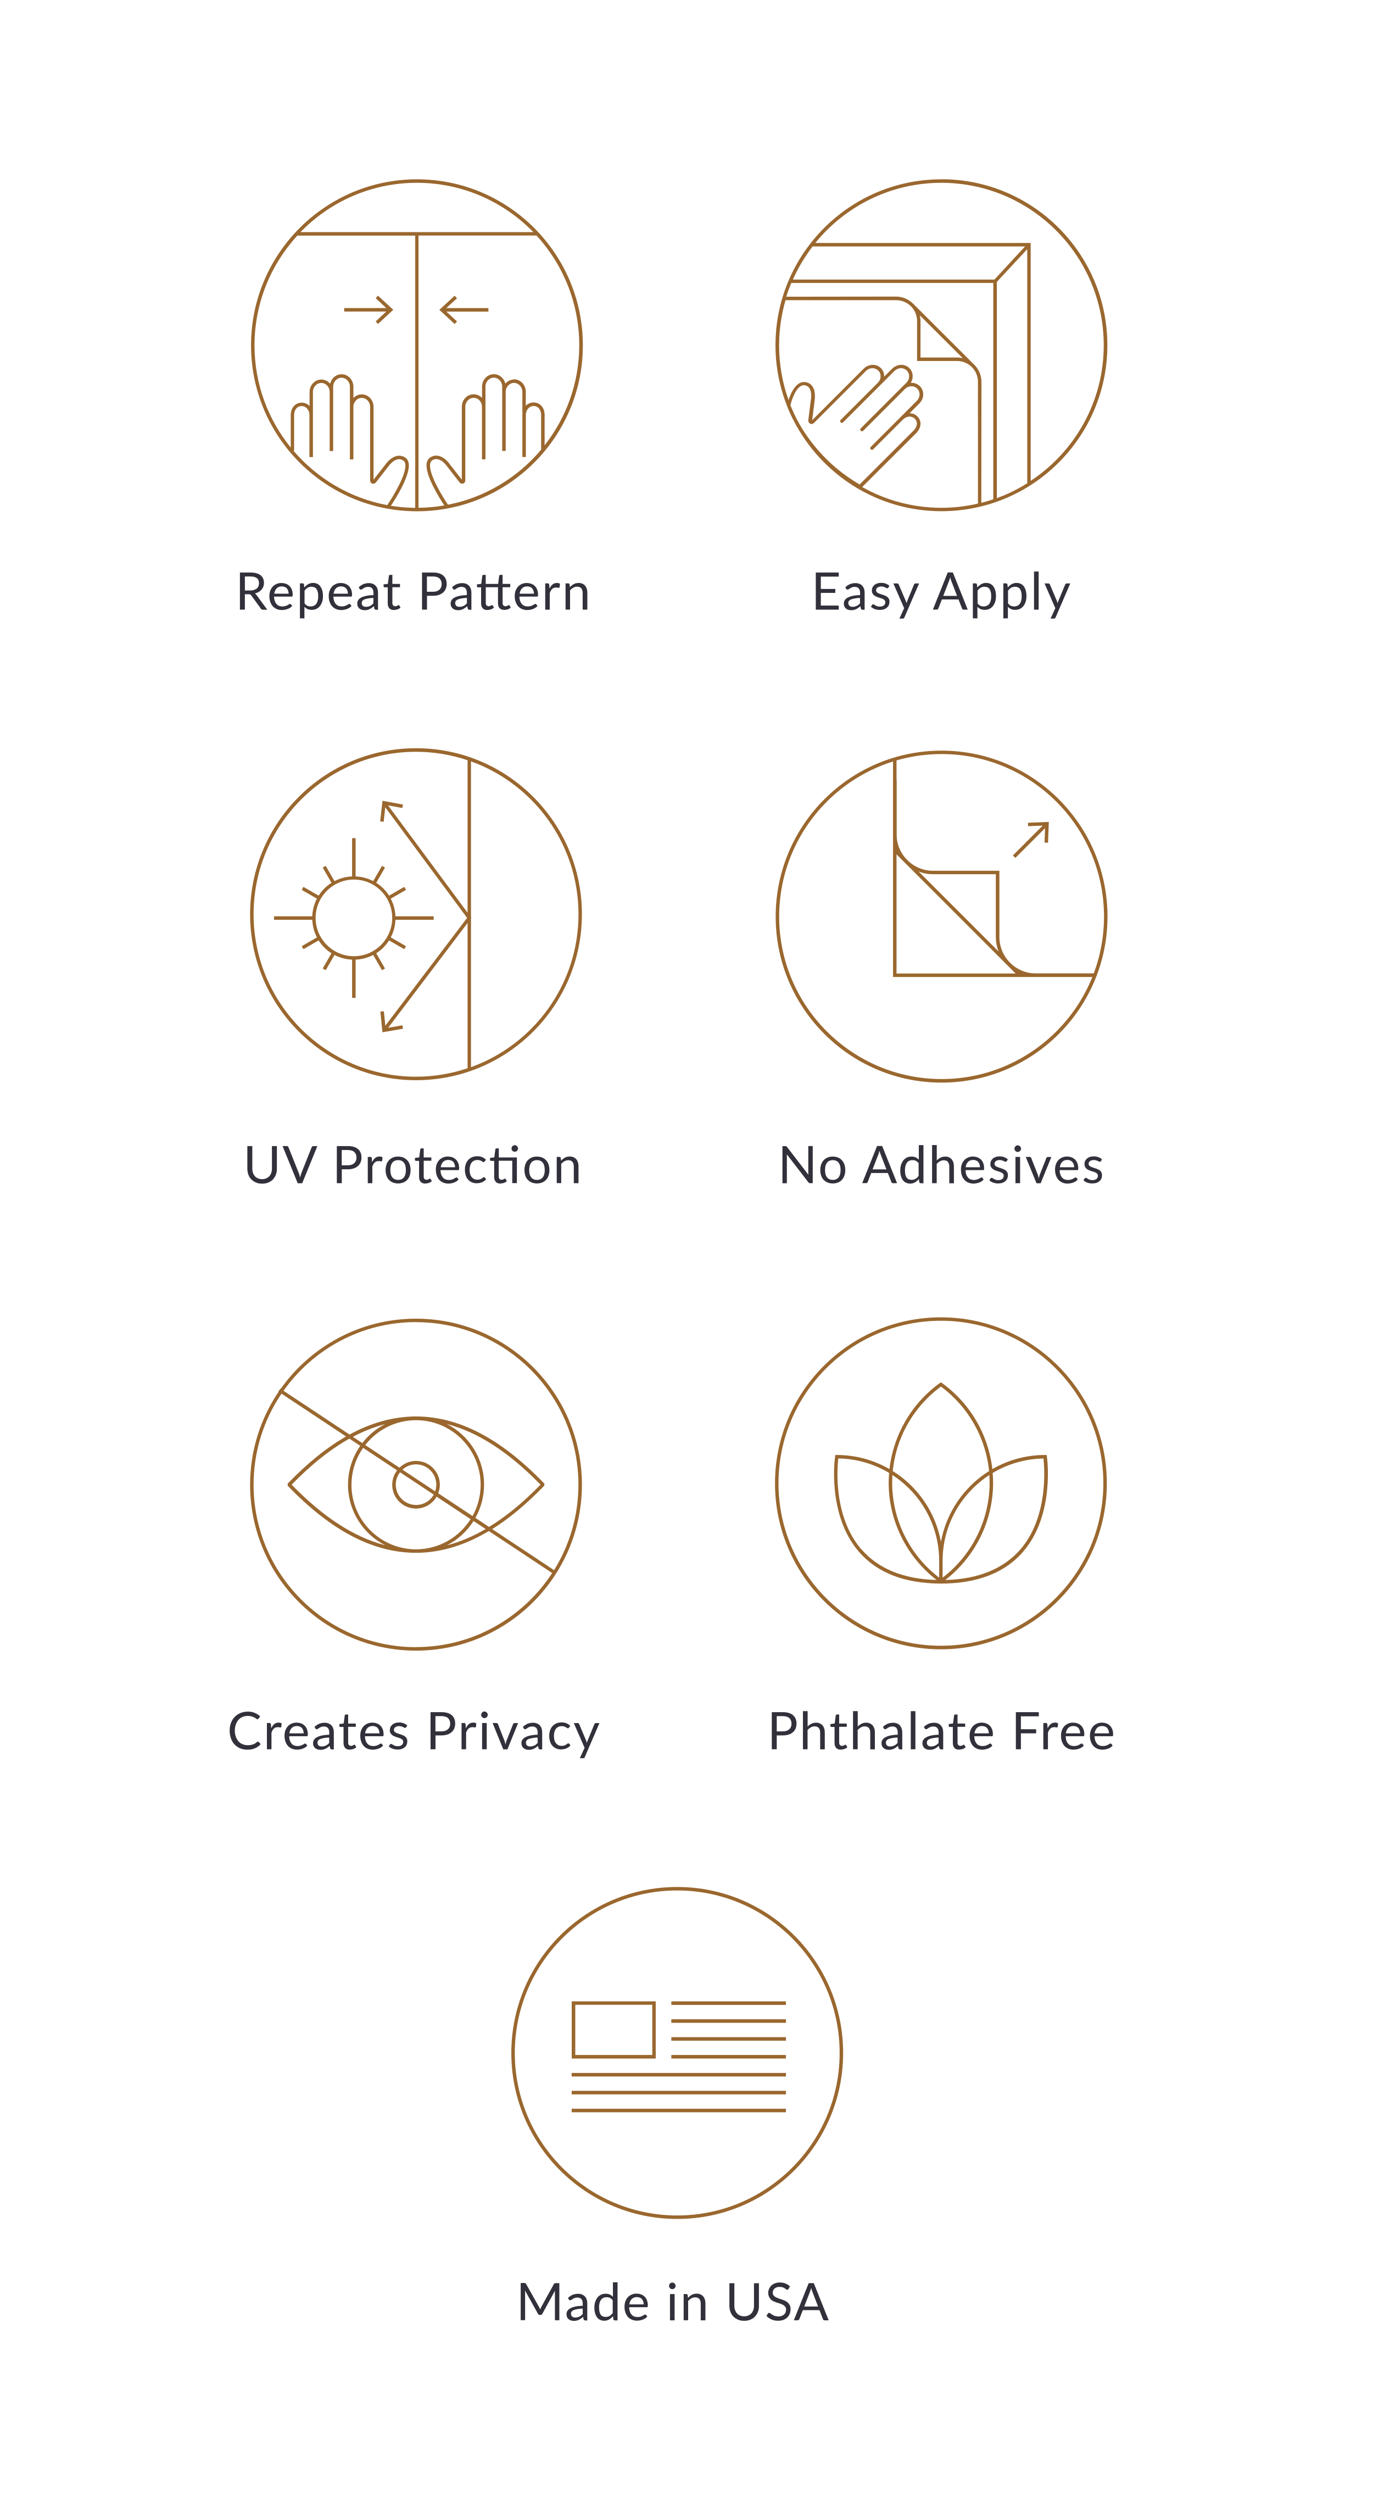 <?xml version="1.0" encoding="UTF-8"?>
<svg id="Layer_1" xmlns="http://www.w3.org/2000/svg" version="1.1" viewBox="0 0 204.99 373.09">
  <!-- Generator: Adobe Illustrator 29.3.1, SVG Export Plug-In . SVG Version: 2.1.0 Build 151)  -->
  <defs>
    <style>
      .st0 {
        fill: #32303a;
      }

      .st1 {
        fill: #9a672e;
      }

      .st2 {
        isolation: isolate;
      }
    </style>
  </defs>
  <path class="st1" d="M62.11,245.81c-13.37,0-24.25-10.88-24.25-24.25,0-5.03,1.54-9.7,4.17-13.58l9.64,6.39c-2.87,1.64-5.73,3.95-8.65,6.96l-.07.08v.3l.07.08c6.41,6.63,12.63,9.89,18.99,9.94h.18c3.62-.03,7.2-1.1,10.79-3.25l9.46,6.27c-4.33,6.64-11.82,11.05-20.33,11.05M70.97,226.53c.83-1.47,1.3-3.16,1.3-4.97,0-3.95-2.26-7.37-5.56-9.05,4.64,1.2,9.25,4.19,13.99,9.05-2.59,2.67-5.15,4.76-7.69,6.31l-2.03-1.35h0ZM70.7,226.98l1.81,1.2c-1.93,1.13-3.86,1.94-5.79,2.43,1.63-.83,3.01-2.09,3.99-3.64M53.78,215.77c-1.14,1.65-1.82,3.64-1.82,5.79,0,3.95,2.26,7.37,5.56,9.05-4.64-1.2-9.25-4.19-13.98-9.05,2.91-2.99,5.77-5.27,8.63-6.87l1.61,1.07ZM54.09,215.35l-1.41-.93c1.61-.85,3.22-1.48,4.83-1.9-1.34.68-2.51,1.65-3.42,2.84M65.42,222.86c.15-.4.25-.83.25-1.29,0-1.96-1.59-3.55-3.55-3.55-.97,0-1.84.39-2.48,1.01l-5.11-3.38c1.76-2.26,4.5-3.71,7.59-3.71,5.31,0,9.64,4.32,9.64,9.63,0,1.7-.44,3.29-1.21,4.67l-5.11-3.38h0ZM64.76,223.04c-.52.93-1.51,1.55-2.64,1.55-1.67,0-3.03-1.36-3.03-3.03,0-.7.24-1.34.64-1.85l5.04,3.34h0ZM64.97,222.56l-4.89-3.24c.54-.49,1.25-.79,2.03-.79,1.67,0,3.03,1.36,3.03,3.03,0,.35-.06.69-.17,1M52.48,221.57c0-2.05.64-3.94,1.74-5.5l5.07,3.36c-.46.59-.73,1.34-.73,2.15,0,1.96,1.59,3.55,3.55,3.55,1.31,0,2.46-.72,3.08-1.78l5.07,3.36c-1.71,2.7-4.72,4.5-8.15,4.5-5.31,0-9.64-4.32-9.64-9.64M62.11,197.31c13.37,0,24.25,10.88,24.25,24.25,0,4.67-1.34,9.05-3.64,12.76l-9.24-6.13c2.56-1.59,5.11-3.72,7.71-6.41l.08-.08v-.3l-.08-.08c-6.41-6.63-12.63-9.89-18.99-9.94h-.18c-3.3.03-6.57.93-9.84,2.7l-9.85-6.53c4.4-6.2,11.62-10.25,19.78-10.25M62.11,196.79c-8.34,0-15.72,4.15-20.21,10.48l-.05-.03-.29.43.04.02c-2.68,3.96-4.26,8.73-4.26,13.87,0,13.66,11.11,24.77,24.77,24.77s24.77-11.11,24.77-24.77-11.11-24.77-24.77-24.77"/>
  <g>
    <path class="st1" d="M70.32,159.26v-22.19l.06-.08-.06-.08v-23.29c9.35,3.37,16.05,12.33,16.05,22.82s-6.7,19.45-16.05,22.82M37.86,136.44c0-13.37,10.88-24.25,24.25-24.25,2.69,0,5.28.45,7.7,1.26v22.76l-11.87-16.02,2.13.39.09-.51-3.05-.57-.35,3.08.52.06.24-2.16,12.22,16.5-12.21,16.09-.22-2.16-.52.05.31,3.09,3.06-.53-.08-.51-2.13.37,11.86-15.64v21.68c-2.42.81-5.01,1.26-7.7,1.26-13.37,0-24.25-10.88-24.25-24.25M62.11,111.66c-13.66,0-24.77,11.11-24.77,24.77s11.11,24.77,24.77,24.77,24.77-11.11,24.77-24.77-11.11-24.77-24.77-24.77"/>
    <path class="st1" d="M47.12,136.98c0-3.15,2.57-5.72,5.72-5.72s5.72,2.57,5.72,5.72-2.57,5.72-5.72,5.72-5.72-2.57-5.72-5.72M55.72,142.51l1.31,2.27.45-.25-1.31-2.27c.77-.49,1.43-1.15,1.92-1.92l2.27,1.31.25-.45-2.27-1.31c.42-.8.66-1.68.7-2.63h5.71v-.52h-5.71c-.04-.94-.29-1.84-.7-2.63l2.27-1.31-.25-.45-2.27,1.31c-.49-.77-1.15-1.43-1.92-1.92l1.31-2.27-.45-.25-1.31,2.27c-.8-.42-1.68-.66-2.63-.7v-5.71h-.52v5.71c-.94.04-1.84.29-2.63.7l-1.31-2.27-.45.25,1.31,2.27c-.77.49-1.43,1.15-1.92,1.92l-2.27-1.31-.25.45,2.27,1.31c-.42.8-.66,1.68-.7,2.63h-5.71v.52h5.71c.04.94.29,1.84.7,2.63l-2.27,1.31.25.45,2.27-1.31c.49.77,1.15,1.43,1.92,1.92l-1.31,2.27.45.25,1.31-2.27c.8.42,1.68.66,2.63.7v5.71h.52v-5.71c.94-.04,1.84-.29,2.63-.7"/>
  </g>
  <g>
    <polygon class="st1" points="68.23 44.51 67.88 44.13 65.6 46.24 67.88 48.35 68.23 47.97 66.64 46.5 72.92 46.5 72.92 45.98 66.63 45.98 68.23 44.51"/>
    <polygon class="st1" points="56.09 47.97 56.43 48.35 58.71 46.23 56.43 44.12 56.09 44.5 57.67 45.97 51.39 45.97 51.39 46.49 57.67 46.49 56.09 47.97"/>
    <path class="st1" d="M66.9,75.34c-.93-1.36-2.97-4.73-2.67-6.17.05-.22.15-.39.32-.49,1.1-.66,2.12.81,2.18.89l1.89,2.43c.12.16.33.22.53.16.2-.07.32-.25.32-.47v-10.98c0-.74.56-1.34,1.25-1.34s1.24.6,1.24,1.34v7.84h.52v-10.85c0-.74.56-1.34,1.25-1.34s1.25.6,1.25,1.34v8.08h0v1.51h.52v-8.81c0-.74.56-1.34,1.24-1.34s1.25.6,1.25,1.34v8.08h0v1.64h.52v-6.27c0-.76.5-1.34,1.18-1.34.76,0,1.1.7,1.1,1.34v5.18c-3.5,4.16-8.37,7.13-13.91,8.21M43.78,67.24h.13v-5.3c0-.65.35-1.34,1.13-1.34.66,0,1.16.58,1.16,1.34v6.27h.52v-1.64h0v-8.08c0-.74.56-1.34,1.25-1.34s1.25.6,1.25,1.34v8.81h.52v-1.51h0v-8.08c0-.74.56-1.34,1.25-1.34s1.25.6,1.25,1.34v10.85h.52v-7.84c0-.74.56-1.34,1.25-1.34s1.25.6,1.25,1.34v10.98c0,.22.13.4.32.47.19.06.39,0,.53-.16l1.9-2.44c.05-.06,1.08-1.54,2.17-.87.16.1.27.25.32.48.3,1.44-1.78,4.88-2.69,6.2-5.57-1.04-10.48-3.99-14.02-8.14M44.37,35.16h17.62v40.63c-1.24-.02-2.45-.12-3.63-.31.71-1.07,3.01-4.67,2.64-6.41-.08-.37-.26-.64-.55-.82-1.21-.73-2.4.35-2.86,1.01l-1.82,2.33v-10.88c0-1.03-.8-1.86-1.76-1.86-.49,0-.93.21-1.25.55v-1.69c0-1.03-.8-1.86-1.76-1.86-.83,0-1.51.59-1.71,1.41-.32-.38-.79-.62-1.31-.62-.97,0-1.76.83-1.76,1.86v2.09c-.3-.31-.71-.5-1.19-.5-.93,0-1.62.78-1.62,1.86v4.84c-3.38-4.17-5.41-9.47-5.41-15.24,0-6.3,2.42-12.05,6.38-16.37M62.25,27.28c6.81,0,12.97,2.83,17.38,7.36h-34.77c4.41-4.54,10.57-7.36,17.38-7.36M76.76,56.63c-.52,0-.98.24-1.31.62-.19-.8-.89-1.41-1.71-1.41-.97,0-1.77.83-1.77,1.86v1.69c-.32-.34-.76-.55-1.25-.55-.97,0-1.77.83-1.77,1.86v10.88l-1.81-2.32c-.46-.67-1.65-1.76-2.87-1.02-.29.18-.47.45-.55.82-.36,1.72,1.88,5.25,2.61,6.37-1.25.22-2.53.33-3.85.35v-40.63h17.62c3.96,4.32,6.38,10.07,6.38,16.37,0,5.63-1.94,10.82-5.17,14.94v-4.54c0-1.08-.68-1.86-1.65-1.86-.46,0-.87.19-1.16.49v-2.09c0-1.03-.8-1.86-1.77-1.86M62.25,26.76c-13.66,0-24.77,11.11-24.77,24.77s11.11,24.77,24.77,24.77,24.77-11.11,24.77-24.77-11.11-24.77-24.77-24.77"/>
  </g>
  <g>
    <polygon class="st1" points="163.49 145.8 133.33 145.8 133.33 113.33 133.85 113.33 133.85 145.28 163.49 145.28 163.49 145.8"/>
    <rect class="st1" x="150.42" y="125.19" width="6.76" height=".52" transform="translate(-43.66 145.5) rotate(-45)"/>
    <polygon class="st1" points="156.47 125.77 155.95 125.74 156.04 123.2 153.5 123.29 153.48 122.78 156.59 122.66 156.47 125.77"/>
    <rect class="st1" x="142.67" y="123" width=".52" height="26.42" transform="translate(-54.45 140.96) rotate(-45)"/>
    <g>
      <path class="st1" d="M163.49,145.78h-8.85c-3.29,0-5.96-2.67-5.96-5.96v-9.36h-9.38c-3.29,0-5.96-2.67-5.96-5.96v-8.18h.52v8.18c0,3.01,2.44,5.45,5.45,5.45h9.9v9.87c0,3.01,2.44,5.45,5.45,5.45h8.85v.52Z"/>
      <path class="st1" d="M140.58,112.53c-13.37,0-24.25,10.88-24.25,24.25s10.88,24.25,24.25,24.25,24.25-10.88,24.25-24.25-10.88-24.25-24.25-24.25M140.58,161.56c-13.66,0-24.77-11.11-24.77-24.77s11.11-24.77,24.77-24.77,24.77,11.11,24.77,24.77-11.11,24.77-24.77,24.77"/>
    </g>
  </g>
  <g>
    <path class="st1" d="M101.11,282.12c-13.37,0-24.25,10.88-24.25,24.25s10.88,24.25,24.25,24.25,24.25-10.88,24.25-24.25-10.88-24.25-24.25-24.25M101.11,331.14c-13.66,0-24.77-11.11-24.77-24.77s11.11-24.77,24.77-24.77,24.77,11.11,24.77,24.77-11.11,24.77-24.77,24.77"/>
    <rect class="st1" x="100.23" y="298.67" width="17.11" height=".53"/>
    <rect class="st1" x="100.23" y="301.34" width="17.11" height=".53"/>
    <rect class="st1" x="100.23" y="306.67" width="17.11" height=".53"/>
    <path class="st1" d="M85.89,306.67h11.5v-7.49h-11.5s0,7.49,0,7.49ZM97.9,307.2h-12.54v-8.53h12.54v8.53Z"/>
    <rect class="st1" x="100.23" y="304.01" width="17.11" height=".53"/>
    <rect class="st1" x="85.35" y="309.35" width="31.99" height=".53"/>
    <rect class="st1" x="85.35" y="312.02" width="31.99" height=".53"/>
    <rect class="st1" x="85.35" y="314.69" width="31.99" height=".53"/>
  </g>
  <path class="st1" d="M153.88,71.79v-35.53h-32.16c4.45-5.47,11.23-8.98,18.82-8.98,13.37,0,24.25,10.88,24.25,24.25,0,8.45-4.35,15.9-10.92,20.24M128.71,72.7l8.09-8.08c.36-.36.57-.79.62-1.22.05-.47-.11-.91-.46-1.26-.32-.32-.73-.48-1.17-.46l1.48-1.48c.73-.73.76-1.88.07-2.57-.37-.37-.87-.53-1.37-.49.18-.28.28-.59.29-.93.02-.49-.16-.94-.49-1.27s-.79-.51-1.27-.49c-.48.02-.94.22-1.29.56l-1.2,1.2c.02-.46-.15-.93-.49-1.27-.33-.34-.79-.51-1.27-.49-.48.02-.94.22-1.29.56l-7.7,7.7.36-2.92c0-.05.24-1.31-.32-2.12-.23-.35-.57-.56-1-.64-1.4-.25-2.21,1.58-2.57,2.67-.91-2.55-1.41-5.29-1.41-8.16,0-2.34.34-4.6.96-6.74h16.53c1.72,0,3.11,1.4,3.11,3.11v5.96h5.98c1.72,0,3.11,1.4,3.11,3.11v18.17c-1.75.41-3.57.63-5.45.63-4.3,0-8.34-1.13-11.84-3.1M120.95,63.23c.19.09.41.05.56-.1l7.77-7.77c.25-.25.59-.4.94-.42.35,0,.66.12.9.35s.36.55.35.9c0,.35-.16.69-.42.94l-4.61,4.61h0l-.93.93c-.1.1-.1.26,0,.36s.26.1.36,0l7.67-7.67c.25-.25.59-.4.94-.42.35,0,.66.12.9.35s.36.55.35.9c0,.35-.16.69-.42.94l-5.72,5.72-.02.02-1.06,1.06c-.1.1-.1.26,0,.36s.26.1.36,0l6.23-6.23c.53-.53,1.35-.56,1.84-.07s.46,1.31-.07,1.84l-5.72,5.72h0l-1.15,1.15c-.1.1-.1.26,0,.36.1.1.26.1.36,0l4.44-4.44c.26-.26.59-.42.92-.45.32-.02.63.08.87.33.53.54.29,1.27-.17,1.73l-8.08,8.07c-5.14-2.98-7.97-7.09-9.32-9.62-.37-.72-.71-1.45-1.01-2.21.22-.97,1-3.18,2.16-2.97.52.09.81.46.91,1.1.08.53,0,1.04-.02,1.06l-.38,3.05c-.02.21.08.39.25.49M148.46,41.72h-30.08c.79-1.77,1.78-3.42,2.94-4.94h31.72l-4.57,4.94h0ZM148.83,42.07l4.54-4.89v34.94c-1.42.89-2.94,1.64-4.54,2.22v-32.26h0ZM137.32,47.05l6.43,6.41c-.28-.07-.57-.11-.87-.11h-5.45v-5.43c0-.3-.04-.59-.11-.87M146.53,57c0-1.1-.49-2.09-1.27-2.76l-8.79-8.78c-.67-.73-1.63-1.2-2.7-1.2l-16.38.02c.22-.7.47-1.38.75-2.05h30.16v32.28c-.59.2-1.18.38-1.79.53l.02-18.05h0ZM140.55,26.76c-13.66,0-24.77,11.11-24.77,24.77,0,3.21.63,6.29,1.75,9.11.05.16.28.75.7,1.61,0,.02.02.02.02.04.08.18.19.36.29.56,4.12,7.97,12.44,13.44,22.02,13.44,13.66,0,24.77-11.11,24.77-24.77s-11.11-24.77-24.77-24.77"/>
  <g class="st2">
    <g class="st2">
      <path class="st0" d="M36.56,88.67v2.31h-.74v-5.54h1.56c.35,0,.66.04.91.11s.46.17.63.31c.16.13.29.29.37.49.08.19.12.4.12.63,0,.19-.03.38-.09.55s-.15.32-.27.46c-.12.14-.26.25-.43.35s-.36.17-.57.22c.1.06.18.14.25.24l1.61,2.19h-.66c-.14,0-.24-.05-.3-.16l-1.44-1.98c-.05-.06-.09-.11-.14-.13s-.13-.04-.23-.04h-.57,0ZM36.56,88.12h.79c.22,0,.41-.02.57-.08s.31-.13.42-.22.19-.21.25-.35c.05-.13.08-.29.08-.45,0-.33-.11-.58-.32-.74-.22-.17-.54-.25-.97-.25h-.82s0,2.09,0,2.09Z"/>
      <path class="st0" d="M42.07,87.01c.23,0,.45.04.65.12s.37.19.52.34.26.33.34.55c.08.22.12.46.12.74,0,.11-.02.18-.03.22-.02.04-.07.05-.13.05h-2.62c0,.25.04.46.1.64.06.19.15.33.25.46.11.12.24.22.39.28s.32.09.5.09c.17,0,.32-.02.45-.06s.23-.08.32-.13.16-.09.22-.13c.06-.04.12-.06.15-.06.05,0,.1.02.13.06l.19.25c-.08.1-.19.19-.31.27s-.25.14-.38.19c-.14.05-.28.08-.42.11-.15.02-.29.04-.42.04-.27,0-.52-.05-.75-.14-.22-.09-.42-.22-.59-.4-.17-.18-.29-.39-.39-.66s-.14-.56-.14-.9c0-.27.04-.53.12-.76s.2-.44.36-.62c.15-.17.35-.31.58-.41.22-.1.48-.15.76-.15v.02ZM42.09,87.51c-.33,0-.59.09-.78.29-.19.19-.31.46-.36.8h2.14c0-.16-.02-.31-.07-.44s-.11-.25-.19-.35-.19-.17-.32-.22-.26-.08-.42-.08h0Z"/>
      <path class="st0" d="M44.78,92.3v-5.24h.42c.1,0,.15.05.18.15l.05.46c.17-.2.36-.36.58-.49.22-.12.46-.19.74-.19.22,0,.43.05.61.13.19.08.34.22.46.39.13.17.23.38.3.63s.1.53.1.86c0,.29-.04.56-.12.8s-.19.46-.33.64c-.15.19-.32.32-.53.42-.21.11-.45.15-.71.15-.24,0-.45-.04-.62-.12s-.32-.19-.46-.34v1.73h-.7.02ZM46.52,87.56c-.22,0-.42.05-.59.15s-.32.25-.46.44v1.89c.12.17.26.29.41.36.15.07.32.1.5.1.36,0,.65-.13.84-.39s.29-.63.29-1.11c0-.25-.02-.47-.07-.66s-.11-.33-.19-.45-.19-.2-.32-.25-.26-.08-.42-.08h0Z"/>
      <path class="st0" d="M50.93,87.01c.23,0,.45.04.65.12s.37.19.52.34.26.33.34.55c.08.22.12.46.12.74,0,.11-.02.18-.03.22-.02.04-.07.05-.13.05h-2.62c0,.25.04.46.1.64.06.19.15.33.25.46.11.12.24.22.39.28s.32.09.5.09c.17,0,.32-.02.45-.06.12-.04.23-.08.32-.13s.16-.09.22-.13c.06-.04.12-.06.15-.06.05,0,.1.02.13.06l.19.25c-.08.1-.19.19-.31.27s-.25.14-.38.19c-.14.05-.28.08-.42.11-.15.02-.29.04-.42.04-.27,0-.52-.05-.75-.14-.22-.09-.42-.22-.59-.4-.17-.18-.29-.39-.39-.66s-.14-.56-.14-.9c0-.27.04-.53.12-.76s.2-.44.36-.62c.15-.17.35-.31.58-.41.22-.1.48-.15.76-.15v.02ZM50.94,87.51c-.33,0-.59.09-.78.29-.19.19-.31.46-.36.8h2.14c0-.16-.02-.31-.07-.44s-.11-.25-.19-.35-.19-.17-.32-.22-.26-.08-.42-.08h0Z"/>
      <path class="st0" d="M56.12,90.98c-.07,0-.12,0-.15-.03s-.06-.06-.08-.13l-.08-.36c-.1.09-.2.18-.3.25s-.2.13-.31.19c-.11.05-.22.08-.35.12s-.25.04-.41.04-.29-.02-.43-.06c-.13-.04-.25-.11-.35-.19s-.18-.19-.24-.32-.08-.29-.08-.46c0-.15.04-.3.13-.45.08-.14.22-.27.41-.38s.44-.2.75-.27.68-.11,1.13-.12v-.31c0-.3-.06-.53-.2-.69-.13-.15-.32-.23-.57-.23-.17,0-.31.02-.42.06s-.22.09-.29.14c-.08.05-.15.1-.22.15s-.12.06-.18.06c-.05,0-.08-.02-.12-.04-.03-.02-.06-.05-.08-.09l-.12-.22c.22-.21.45-.36.7-.47.25-.1.53-.15.83-.15.22,0,.41.04.58.11s.31.17.43.3c.12.13.2.29.26.47s.08.39.08.6v2.5h-.31,0ZM54.64,90.56c.12,0,.23-.02.33-.04.1-.02.19-.06.29-.1s.18-.1.25-.16.16-.14.24-.22v-.81c-.32,0-.59.04-.81.08-.22.04-.4.09-.55.15-.14.06-.24.14-.3.23-.06.08-.09.19-.09.29,0,.1.02.19.05.26.03.08.08.14.14.19s.12.08.21.1.16.03.25.03h0Z"/>
      <path class="st0" d="M58.85,91.04c-.31,0-.55-.08-.71-.25s-.25-.42-.25-.74v-2.4h-.47s-.08-.02-.1-.04c-.03-.02-.05-.06-.05-.12v-.28l.64-.08.16-1.21s.02-.07.05-.09c.03-.02.06-.04.11-.04h.35v1.35h1.14v.49h-1.14v2.35c0,.16.04.29.12.37.08.08.19.12.31.12.07,0,.13,0,.19-.03s.1-.04.14-.06.07-.05.1-.06c.03-.02.05-.03.07-.03.04,0,.07.02.09.06l.2.32c-.12.11-.26.2-.42.26-.17.06-.34.09-.52.09h-.02Z"/>
      <path class="st0" d="M63.75,88.91v2.07h-.74v-5.54h1.63c.35,0,.66.04.91.12s.47.19.64.35c.17.15.29.33.38.54s.12.45.12.71-.05.49-.14.71-.22.4-.39.55c-.18.15-.39.28-.64.36s-.55.13-.89.13h-.89,0ZM63.75,88.31h.89c.22,0,.4-.03.56-.08s.3-.14.41-.24.19-.22.25-.36.08-.29.08-.47c0-.36-.11-.63-.32-.83s-.55-.3-.99-.3h-.89v2.28h0Z"/>
      <path class="st0" d="M70.06,90.98c-.07,0-.12,0-.15-.03s-.06-.06-.08-.13l-.08-.36c-.1.09-.2.18-.3.25s-.2.13-.31.19c-.11.05-.22.08-.35.12s-.25.04-.41.04-.29-.02-.43-.06c-.13-.04-.25-.11-.35-.19s-.18-.19-.24-.32-.08-.29-.08-.46c0-.15.04-.3.13-.45.08-.14.22-.27.41-.38s.44-.2.75-.27.68-.11,1.13-.12v-.31c0-.3-.06-.53-.2-.69-.13-.15-.32-.23-.57-.23-.17,0-.31.02-.42.06s-.22.09-.29.14c-.08.05-.15.1-.22.15s-.12.06-.18.06c-.05,0-.08-.02-.12-.04-.03-.02-.06-.05-.08-.09l-.12-.22c.22-.21.45-.36.7-.47.25-.1.53-.15.83-.15.22,0,.41.04.58.11s.31.17.43.3c.12.13.2.29.26.47s.08.39.08.6v2.5h-.31,0ZM68.6,90.56c.12,0,.23-.02.33-.04.1-.02.19-.06.29-.1s.18-.1.25-.16.16-.14.24-.22v-.81c-.32,0-.59.04-.81.08-.22.04-.4.09-.55.15-.14.06-.24.14-.3.23-.06.08-.09.19-.09.29,0,.1.02.19.05.26.03.08.08.14.14.19s.12.08.21.1.16.03.25.03h0Z"/>
      <path class="st0" d="M72.79,91.04c-.31,0-.55-.08-.71-.25s-.25-.42-.25-.74v-2.4h-.47s-.08-.02-.1-.04c-.03-.02-.05-.06-.05-.12v-.28l.64-.08.16-1.21s.02-.07.05-.09c.03-.02.06-.04.11-.04h.35v1.35h1.85l.16-1.22s.02-.07.05-.09c.03-.02.06-.04.11-.04h.35v1.35h1.14v.49h-1.14v2.35c0,.16.04.29.12.37s.19.12.31.12c.07,0,.13,0,.19-.03s.1-.04.14-.06.07-.05.1-.06.05-.03.07-.03c.04,0,.07.02.09.06l.2.32c-.12.11-.26.2-.43.26-.17.06-.34.09-.52.09-.31,0-.54-.08-.71-.25s-.25-.42-.25-.74v-2.4h-1.82v2.35c0,.16.04.29.12.37.08.08.19.12.31.12.07,0,.13,0,.19-.03s.1-.04.14-.06.07-.05.1-.06c.03-.02.05-.03.07-.03.04,0,.07.02.09.06l.2.32c-.12.11-.26.2-.42.26-.17.06-.34.09-.52.09h-.02Z"/>
      <path class="st0" d="M78.7,87.01c.23,0,.45.04.65.12s.37.19.52.34c.15.15.26.33.34.55.08.22.12.46.12.74,0,.11-.02.18-.03.22-.02.04-.07.05-.13.05h-2.62c0,.25.04.46.1.64.06.19.15.33.25.46.11.12.24.22.39.28s.32.09.5.09c.17,0,.32-.02.45-.06s.23-.08.32-.13.16-.09.22-.13c.06-.04.12-.06.15-.06.05,0,.1.02.13.06l.19.25c-.08.1-.19.19-.31.27s-.25.14-.38.19c-.14.05-.28.08-.42.11-.15.02-.29.04-.42.04-.27,0-.52-.05-.75-.14-.22-.09-.42-.22-.59-.4-.17-.18-.29-.39-.39-.66s-.14-.56-.14-.9c0-.27.04-.53.12-.76s.2-.44.36-.62c.15-.17.35-.31.58-.41.22-.1.48-.15.76-.15v.02ZM78.72,87.51c-.33,0-.59.09-.78.29-.19.19-.31.46-.36.8h2.14c0-.16-.02-.31-.07-.44s-.11-.25-.19-.35-.19-.17-.32-.22-.26-.08-.42-.08h0Z"/>
      <path class="st0" d="M81.4,90.98v-3.92h.39c.08,0,.12.02.15.05.03.03.05.08.06.15l.04.59c.12-.27.28-.48.46-.63.18-.15.4-.22.66-.22.08,0,.16,0,.24.03.08.02.15.05.2.08l-.05.52c-.02.06-.05.09-.12.09-.04,0-.09,0-.16-.02s-.15-.02-.24-.02c-.12,0-.23.02-.33.05s-.19.09-.26.16-.15.15-.2.26c-.06.1-.12.22-.16.36v2.47h-.7,0Z"/>
      <path class="st0" d="M84.44,90.98v-3.92h.42c.1,0,.15.05.18.15l.05.42c.17-.19.36-.34.57-.46.21-.12.46-.17.73-.17.22,0,.4.03.56.11.16.07.3.17.41.3s.19.29.25.47.08.39.08.61v2.49h-.7v-2.49c0-.29-.07-.53-.2-.69-.14-.16-.34-.25-.62-.25-.21,0-.39.05-.57.15-.18.1-.34.23-.49.39v2.88h-.7.02Z"/>
    </g>
  </g>
  <g class="st2">
    <g class="st2">
      <path class="st0" d="M125.22,85.44v.61h-2.67v1.84h2.16v.59h-2.16v1.89h2.67v.61h-3.42v-5.54h3.42Z"/>
      <path class="st0" d="M128.76,90.98c-.07,0-.12,0-.15-.03s-.06-.06-.08-.13l-.08-.36c-.1.09-.2.18-.3.25s-.2.13-.31.19c-.11.05-.22.08-.35.12s-.25.04-.41.04-.29-.02-.43-.06c-.13-.04-.25-.11-.35-.19s-.18-.19-.23-.32c-.06-.13-.08-.29-.08-.46,0-.15.04-.3.13-.45.08-.14.22-.27.41-.38.19-.11.44-.2.75-.27s.68-.11,1.13-.12v-.31c0-.3-.06-.53-.2-.69-.13-.15-.32-.23-.57-.23-.17,0-.31.02-.42.06s-.22.09-.29.14c-.08.05-.15.1-.22.15s-.12.06-.18.06c-.05,0-.08-.02-.12-.04-.03-.02-.06-.05-.08-.09l-.12-.22c.22-.21.45-.36.7-.47.25-.1.53-.15.83-.15.22,0,.42.04.58.11.17.07.32.17.43.3s.2.29.26.47.08.39.08.6v2.5h-.31ZM127.29,90.56c.12,0,.23-.02.33-.04.1-.02.19-.06.29-.1s.17-.1.25-.16c.08-.06.16-.14.24-.22v-.81c-.32,0-.59.04-.81.08s-.4.09-.55.15c-.14.06-.24.14-.3.23-.06.08-.09.19-.09.29,0,.1.02.19.05.26.03.08.08.14.14.19.06.05.12.08.21.1s.16.03.25.03h-.02Z"/>
      <path class="st0" d="M132.61,87.71c-.03.05-.08.08-.14.08-.04,0-.08-.02-.13-.04-.05-.03-.11-.06-.18-.09s-.15-.07-.25-.09c-.1-.03-.22-.05-.35-.05-.12,0-.22.02-.32.05-.09.03-.17.07-.24.12-.06.05-.12.11-.15.18-.03.07-.05.14-.05.22,0,.1.03.19.08.25.05.07.13.12.23.17.09.05.2.09.32.13.12.04.25.08.37.12.13.04.25.09.37.14.12.05.23.12.32.19s.17.17.23.29c.06.11.08.25.08.4,0,.18-.03.35-.09.5-.06.15-.16.29-.29.39-.12.12-.28.2-.46.26s-.39.09-.63.09c-.27,0-.52-.05-.74-.13-.22-.08-.41-.2-.56-.34l.16-.26s.05-.06.07-.08c.03-.02.06-.03.11-.03s.09.02.15.05.12.08.19.12c.08.05.16.08.27.12s.24.05.39.05c.13,0,.25-.02.36-.05.1-.03.19-.08.25-.14.07-.06.12-.13.15-.21.03-.08.05-.16.05-.25,0-.11-.03-.2-.08-.27s-.13-.13-.23-.19c-.09-.05-.2-.09-.32-.13s-.25-.08-.38-.12-.25-.08-.37-.14c-.12-.05-.23-.12-.32-.2s-.17-.18-.23-.29c-.06-.12-.08-.26-.08-.42,0-.15.03-.29.09-.43s.15-.25.27-.36c.12-.11.26-.19.44-.25s.37-.09.59-.09c.25,0,.49.04.7.12.21.08.38.19.53.33l-.15.25h0Z"/>
      <path class="st0" d="M135.03,92.14c-.02.05-.05.09-.08.12-.04.03-.08.05-.16.05h-.51l.71-1.55-1.61-3.69h.59c.06,0,.11.02.14.05s.06.06.07.1l1.05,2.46c.02.06.04.12.06.17.02.05.03.12.05.17.03-.12.07-.23.12-.35l1.01-2.46s.04-.08.08-.1c.04-.03.08-.04.12-.04h.55l-2.19,5.07h0Z"/>
      <path class="st0" d="M144.46,90.98h-.58c-.07,0-.12-.02-.16-.05-.04-.03-.07-.08-.09-.13l-.52-1.34h-2.49l-.52,1.34s-.05.08-.08.12c-.05.04-.1.05-.16.05h-.58l2.22-5.54h.76l2.22,5.54h0ZM140.83,88.93h2.06l-.87-2.26c-.03-.07-.05-.15-.08-.23s-.05-.19-.08-.29c-.02.1-.05.19-.08.29-.03.08-.05.17-.08.23l-.87,2.25h0Z"/>
      <path class="st0" d="M145.25,92.3v-5.24h.42c.1,0,.16.05.19.15l.05.46c.17-.2.36-.36.58-.49.22-.12.46-.19.74-.19.22,0,.43.05.61.13.19.08.34.22.47.39s.22.38.29.63.1.53.1.86c0,.29-.04.56-.12.8-.08.25-.19.46-.33.64s-.32.32-.53.42c-.21.11-.45.15-.71.15-.24,0-.45-.04-.62-.12s-.32-.19-.46-.34v1.73h-.7,0ZM147,87.56c-.22,0-.42.05-.59.15s-.32.25-.46.44v1.89c.12.17.26.29.41.36s.32.1.5.1c.36,0,.65-.13.84-.39.19-.26.29-.63.29-1.11,0-.25-.02-.47-.07-.66s-.11-.33-.19-.45-.19-.2-.32-.25-.26-.08-.42-.08h0Z"/>
      <path class="st0" d="M149.8,92.3v-5.24h.42c.1,0,.16.05.19.15l.05.46c.17-.2.36-.36.58-.49.22-.12.46-.19.74-.19.22,0,.43.05.61.13.19.08.34.22.47.39s.22.38.29.63.1.53.1.86c0,.29-.04.56-.12.8-.08.25-.19.46-.33.64s-.32.32-.53.42c-.21.11-.45.15-.71.15-.24,0-.45-.04-.62-.12s-.32-.19-.46-.34v1.73h-.7,0ZM151.55,87.56c-.22,0-.42.05-.59.15s-.32.25-.46.44v1.89c.12.17.26.29.41.36s.32.1.5.1c.36,0,.65-.13.84-.39.19-.26.29-.63.29-1.11,0-.25-.02-.47-.07-.66s-.11-.33-.19-.45-.19-.2-.32-.25-.26-.08-.42-.08h0Z"/>
      <path class="st0" d="M155.07,85.29v5.69h-.69v-5.69h.69Z"/>
      <path class="st0" d="M157.6,92.14c-.02.05-.05.09-.08.12s-.08.05-.16.05h-.51l.71-1.55-1.61-3.69h.59c.06,0,.11.02.14.05s.06.06.07.1l1.04,2.46c.02.06.04.12.06.17.02.05.03.12.05.17.03-.12.07-.23.12-.35l1.02-2.46s.04-.08.08-.1c.04-.03.08-.04.12-.04h.55l-2.19,5.07h0Z"/>
    </g>
  </g>
  <g class="st2">
    <g class="st2">
      <path class="st0" d="M39.14,175.97c.23,0,.43-.04.61-.12s.33-.19.46-.32.22-.31.29-.5.1-.4.1-.63v-3.37h.74v3.37c0,.32-.05.62-.15.89s-.25.51-.43.71c-.19.2-.42.36-.7.47-.27.12-.58.17-.92.17s-.65-.05-.92-.17-.5-.27-.7-.47-.34-.43-.44-.71-.15-.57-.15-.89v-3.37h.74v3.36c0,.23.03.45.1.64s.16.36.29.5c.12.14.28.25.46.32.19.08.39.12.62.12h.02Z"/>
      <path class="st0" d="M42.22,171.03h.6c.07,0,.12.02.16.05.04.03.07.08.09.13l1.56,3.9c.03.08.07.19.09.29.03.1.06.21.09.32.02-.11.05-.22.08-.32.03-.1.06-.2.09-.29l1.55-3.9s.05-.08.09-.12c.05-.04.1-.05.16-.05h.6l-2.26,5.54h-.67l-2.26-5.54h0Z"/>
      <path class="st0" d="M51.03,174.5v2.07h-.74v-5.54h1.63c.35,0,.66.04.91.12s.47.19.64.35c.17.15.29.33.38.54s.12.45.12.71-.05.49-.14.71-.22.4-.39.55c-.18.15-.39.28-.64.36s-.55.13-.89.13h-.89,0ZM51.03,173.9h.89c.22,0,.4-.03.56-.08s.3-.14.41-.24.19-.22.25-.36.08-.29.08-.47c0-.36-.11-.63-.32-.83s-.55-.3-.99-.3h-.89v2.28h0Z"/>
      <path class="st0" d="M54.91,176.57v-3.92h.39c.08,0,.12.02.15.05s.05.08.06.15l.04.59c.12-.27.28-.48.46-.63.18-.15.4-.22.66-.22.08,0,.16,0,.24.03.08.02.15.05.2.08l-.05.52c-.02.06-.05.09-.12.09-.04,0-.09,0-.16-.02s-.15-.02-.24-.02c-.12,0-.23.02-.33.05s-.19.09-.26.16c-.08.07-.15.15-.2.26-.06.1-.12.22-.16.36v2.47h-.7,0Z"/>
      <path class="st0" d="M59.44,172.6c.29,0,.54.05.77.14s.42.23.59.41.29.39.37.63.13.53.13.83-.05.59-.13.83-.21.46-.37.63-.36.31-.59.4c-.23.09-.49.14-.77.14s-.55-.05-.78-.14-.42-.23-.59-.4-.29-.39-.37-.63-.13-.53-.13-.83.05-.59.13-.83c.08-.25.21-.46.37-.63.16-.18.36-.31.59-.41s.49-.14.78-.14ZM59.44,176.08c.39,0,.67-.13.87-.39s.29-.62.29-1.08-.09-.83-.29-1.09-.48-.39-.87-.39c-.19,0-.36.03-.51.1-.15.07-.27.16-.36.29-.09.12-.17.28-.22.46-.05.19-.07.39-.07.63,0,.46.09.83.29,1.08.19.25.49.39.87.39h0Z"/>
      <path class="st0" d="M63.53,176.63c-.31,0-.55-.08-.71-.25s-.25-.42-.25-.74v-2.4h-.47s-.08-.02-.1-.04c-.03-.02-.05-.06-.05-.12v-.28l.64-.08.16-1.21s.02-.07.05-.09.06-.04.11-.04h.35v1.35h1.14v.49h-1.14v2.35c0,.16.04.29.12.37.08.08.19.12.31.12.07,0,.13,0,.19-.03s.1-.04.14-.06.07-.05.1-.06c.03-.02.05-.03.07-.03.04,0,.07.02.09.06l.2.32c-.12.11-.26.2-.42.26-.17.06-.34.09-.52.09h-.02Z"/>
      <path class="st0" d="M66.92,172.6c.23,0,.45.04.65.12s.37.19.52.34.26.33.34.55c.08.22.12.46.12.74,0,.11-.02.18-.03.22-.02.04-.07.05-.13.05h-2.62c0,.25.04.46.1.64.06.19.15.33.25.46.11.12.24.22.39.28s.32.09.5.09c.17,0,.32-.02.45-.06.12-.04.23-.08.32-.13s.16-.09.22-.13.12-.06.15-.06c.05,0,.1.02.13.06l.19.25c-.08.1-.19.19-.31.27s-.25.14-.38.19c-.14.05-.28.08-.42.11-.15.02-.29.04-.42.04-.27,0-.52-.05-.75-.14-.22-.09-.42-.22-.59-.4-.17-.18-.29-.39-.39-.66-.09-.26-.14-.56-.14-.9,0-.27.04-.53.12-.76.08-.24.2-.44.36-.62.15-.17.35-.31.58-.41.22-.1.48-.15.76-.15v.02ZM66.94,173.1c-.33,0-.59.09-.78.29-.19.19-.31.46-.36.8h2.14c0-.16-.02-.31-.07-.44-.05-.13-.11-.25-.19-.35s-.19-.17-.32-.22c-.12-.05-.26-.08-.42-.08h0Z"/>
      <path class="st0" d="M72.34,173.35s-.04.05-.06.06c-.02.02-.05.02-.08.02s-.08-.02-.13-.05-.1-.07-.17-.11-.15-.08-.25-.11c-.1-.03-.22-.05-.36-.05-.19,0-.36.03-.51.1-.15.07-.27.17-.37.29-.1.13-.17.29-.22.46-.05.19-.08.39-.08.61s.03.45.08.63.13.34.23.46.22.22.36.29.3.1.47.1.31-.02.42-.06.2-.08.27-.13.13-.09.18-.13.09-.06.14-.06c.05,0,.1.02.13.06l.19.25c-.08.11-.18.19-.29.27s-.22.14-.35.19c-.12.05-.25.08-.39.11-.14.02-.28.03-.42.03-.25,0-.47-.05-.68-.14s-.39-.22-.55-.39-.28-.38-.36-.63-.13-.53-.13-.86c0-.29.04-.56.12-.8s.2-.46.36-.64.35-.32.58-.42c.22-.1.49-.15.79-.15.28,0,.52.05.73.13.21.09.39.22.56.38l-.18.25v.02Z"/>
      <path class="st0" d="M74.74,176.63c-.31,0-.55-.08-.71-.25s-.25-.42-.25-.74v-2.4h-.47s-.08-.02-.1-.04c-.03-.02-.05-.06-.05-.12v-.28l.64-.08.16-1.21s.02-.07.05-.09.06-.04.11-.04h.35v1.35h2.7v3.83h-.69v-3.34h-2.02v2.35c0,.16.04.29.12.37.08.08.19.12.31.12.07,0,.13,0,.19-.03s.1-.04.14-.06.07-.05.1-.06c.03-.02.05-.03.07-.03.04,0,.07.02.09.06l.2.32c-.12.11-.26.2-.42.26-.17.06-.34.09-.52.09h-.02ZM77.34,171.4c0,.07-.02.13-.04.19-.02.06-.06.11-.11.15s-.1.08-.15.1-.12.04-.19.04-.13-.02-.19-.04c-.06-.02-.11-.06-.15-.1s-.08-.09-.1-.15-.04-.12-.04-.19.02-.13.04-.19c.02-.06.06-.12.1-.16s.09-.08.15-.11c.05-.02.12-.04.19-.04s.13.02.19.04.11.06.15.11.08.1.11.16.04.12.04.19Z"/>
      <path class="st0" d="M80.17,172.6c.29,0,.54.05.77.14s.42.23.59.41.29.39.37.63.13.53.13.83-.05.59-.13.83-.21.46-.37.63-.36.31-.59.4c-.23.09-.49.14-.77.14s-.55-.05-.78-.14-.42-.23-.59-.4-.29-.39-.37-.63-.13-.53-.13-.83.05-.59.13-.83.21-.46.37-.63c.16-.18.36-.31.59-.41s.49-.14.78-.14ZM80.17,176.08c.39,0,.67-.13.87-.39s.29-.62.29-1.08-.09-.83-.29-1.09-.48-.39-.87-.39c-.19,0-.36.03-.51.1-.15.07-.27.16-.36.29-.09.12-.17.28-.22.46s-.07.39-.07.63c0,.46.09.83.29,1.08.19.25.49.39.87.39h0Z"/>
      <path class="st0" d="M83.12,176.57v-3.92h.42c.1,0,.15.05.18.15l.05.42c.17-.19.36-.34.57-.46s.46-.17.73-.17c.22,0,.4.03.56.11.16.07.3.17.41.3s.19.29.25.47.08.39.08.61v2.49h-.7v-2.49c0-.29-.07-.53-.2-.69-.14-.16-.34-.25-.62-.25-.21,0-.39.05-.57.15-.18.1-.34.23-.49.39v2.88h-.7.02Z"/>
    </g>
  </g>
  <g class="st2">
    <g class="st2">
      <path class="st0" d="M117.33,171.04s.05,0,.06.02.04.02.05.04.04.04.06.06l3.2,4.16c0-.07,0-.13-.02-.19v-4.1h.66v5.54h-.38c-.06,0-.11,0-.15-.03s-.08-.05-.12-.1l-3.21-4.17c0,.06,0,.13,0,.19v4.12h-.66v-5.54h.48Z"/>
      <path class="st0" d="M124.34,172.6c.29,0,.54.05.77.14s.42.23.59.41c.16.18.29.39.37.63s.13.53.13.83-.04.59-.13.83-.21.46-.37.63-.36.31-.59.4c-.23.09-.49.14-.77.14s-.55-.05-.78-.14c-.23-.09-.42-.23-.59-.4s-.29-.39-.37-.63-.13-.53-.13-.83.05-.59.13-.83.21-.46.37-.63c.16-.18.36-.31.59-.41s.49-.14.78-.14ZM124.34,176.08c.39,0,.67-.13.87-.39s.29-.62.29-1.08-.09-.83-.29-1.09-.48-.39-.87-.39c-.19,0-.36.03-.51.1-.15.07-.26.16-.36.29-.09.12-.17.28-.22.46s-.07.39-.07.63c0,.46.09.83.29,1.08.19.25.49.39.87.39h0Z"/>
      <path class="st0" d="M133.91,176.57h-.58c-.07,0-.12-.02-.16-.05-.04-.03-.07-.08-.09-.13l-.52-1.34h-2.49l-.52,1.34s-.05.08-.08.12c-.05.04-.1.05-.16.05h-.58l2.22-5.54h.76l2.22,5.54h0ZM130.28,174.51h2.06l-.87-2.26c-.03-.07-.05-.15-.08-.23s-.05-.19-.08-.29c-.02.1-.05.19-.08.29-.02.08-.05.17-.08.23l-.87,2.25h0Z"/>
      <path class="st0" d="M137.44,176.57c-.1,0-.16-.05-.19-.14l-.06-.48c-.17.2-.36.36-.57.49s-.46.19-.74.19c-.22,0-.42-.05-.61-.13s-.34-.22-.47-.38c-.13-.17-.22-.38-.29-.63-.07-.25-.1-.53-.1-.86,0-.29.04-.56.12-.8.08-.25.19-.46.33-.65.15-.19.32-.32.53-.43s.45-.15.71-.15c.24,0,.45.04.62.12.17.08.32.19.46.34v-2.17h.69v5.69h-.42ZM136.1,176.07c.22,0,.42-.05.59-.15.17-.1.32-.25.46-.44v-1.89c-.13-.17-.27-.29-.42-.36s-.32-.1-.5-.1c-.36,0-.64.13-.83.39s-.29.63-.29,1.11c0,.25.02.47.06.66.05.19.11.33.19.45.08.12.19.2.32.25s.26.08.42.08h0Z"/>
      <path class="st0" d="M139.16,176.57v-5.69h.7v2.3c.17-.18.36-.32.56-.42s.44-.16.7-.16c.22,0,.4.03.56.11.16.07.3.17.41.3s.19.29.25.47.08.39.08.61v2.49h-.69v-2.49c0-.29-.07-.53-.2-.69s-.34-.25-.62-.25c-.21,0-.39.05-.57.15s-.34.23-.49.39v2.88h-.7Z"/>
      <path class="st0" d="M145.3,172.6c.23,0,.45.04.65.12.2.08.37.19.52.34s.26.33.34.55c.08.22.12.46.12.74,0,.11,0,.18-.03.22s-.07.05-.13.05h-2.61c0,.25.04.46.1.64.06.19.15.33.25.46s.24.22.39.28.32.09.5.09c.17,0,.32-.02.45-.06s.23-.08.32-.13.16-.09.22-.13c.06-.04.12-.06.15-.06.05,0,.1.02.13.06l.19.25c-.08.1-.19.19-.3.27s-.25.14-.38.19c-.14.05-.28.08-.42.11-.15.02-.29.04-.42.04-.27,0-.52-.05-.75-.14-.22-.09-.42-.22-.59-.4-.16-.18-.29-.39-.39-.66-.09-.26-.14-.56-.14-.9,0-.27.04-.53.12-.76.08-.24.2-.44.36-.62.15-.17.35-.31.58-.41.22-.1.48-.15.76-.15l-.02.02ZM145.31,173.1c-.33,0-.59.09-.78.29-.19.19-.31.46-.36.8h2.14c0-.16-.02-.31-.07-.44s-.11-.25-.2-.35c-.08-.09-.19-.17-.32-.22-.12-.05-.26-.08-.42-.08h0Z"/>
      <path class="st0" d="M150.28,173.3c-.03.05-.08.08-.14.08-.04,0-.08-.02-.13-.04-.05-.03-.11-.06-.18-.09s-.15-.07-.25-.09c-.1-.03-.22-.05-.35-.05-.12,0-.22.02-.31.05-.09.03-.17.07-.24.12-.06.05-.12.11-.15.18-.03.07-.05.14-.05.22,0,.1.03.19.08.25s.13.12.23.17c.09.05.2.09.32.13s.25.08.37.12c.13.04.25.09.37.14.12.05.23.12.32.19s.17.17.23.29c.06.11.08.25.08.4,0,.18-.03.35-.09.5s-.16.29-.29.39c-.12.12-.28.2-.46.26s-.39.09-.63.09c-.27,0-.52-.05-.74-.13-.22-.08-.41-.2-.56-.34l.16-.26s.05-.06.07-.08.06-.03.11-.03.09.02.15.05.12.08.19.12.16.08.27.12.24.05.39.05c.13,0,.25-.02.36-.05.1-.03.19-.08.25-.14.07-.06.12-.13.15-.21.03-.08.05-.16.05-.25,0-.11-.03-.2-.08-.27-.06-.07-.13-.13-.23-.19-.09-.05-.2-.09-.32-.13s-.25-.08-.37-.12c-.13-.04-.25-.08-.37-.14-.12-.05-.23-.12-.32-.2-.09-.08-.17-.18-.23-.29-.06-.12-.08-.26-.08-.42,0-.15.03-.29.09-.43s.15-.25.27-.36c.12-.11.26-.19.43-.25s.37-.09.59-.09c.25,0,.49.04.7.12.2.08.38.19.53.33l-.15.25h-.02Z"/>
      <path class="st0" d="M152.44,171.42c0,.07-.02.13-.04.19-.03.05-.06.11-.11.15s-.1.08-.16.11-.12.04-.19.04-.13-.02-.19-.04-.11-.06-.15-.11-.08-.09-.1-.15-.04-.12-.04-.19.02-.13.04-.19.06-.12.1-.16.09-.08.15-.11c.06-.02.12-.04.19-.04s.13.02.19.04.12.06.16.11.08.1.11.16.04.12.04.19ZM152.3,172.65v3.92h-.69v-3.92h.69Z"/>
      <path class="st0" d="M153.19,172.65h.56c.05,0,.1.02.14.05.04.03.06.06.07.1l.99,2.52c.03.09.06.19.08.28s.05.18.06.27c.02-.09.05-.18.06-.27.02-.09.05-.19.08-.28l1-2.52s.04-.08.08-.1.08-.04.13-.04h.53l-1.6,3.92h-.62l-1.6-3.92h.02Z"/>
      <path class="st0" d="M159.35,172.6c.23,0,.45.04.65.12.2.08.37.19.52.34s.26.33.34.55c.08.22.12.46.12.74,0,.11,0,.18-.03.22s-.07.05-.13.05h-2.61c0,.25.04.46.1.64.06.19.15.33.25.46s.24.22.39.28.32.09.5.09c.17,0,.32-.02.45-.06s.23-.08.32-.13.16-.09.22-.13c.06-.04.12-.06.15-.06.05,0,.1.02.13.06l.19.25c-.08.1-.19.19-.3.27s-.25.14-.38.19c-.14.05-.28.08-.42.11-.15.02-.29.04-.42.04-.27,0-.52-.05-.75-.14-.22-.09-.42-.22-.59-.4-.16-.18-.29-.39-.39-.66-.09-.26-.14-.56-.14-.9,0-.27.04-.53.12-.76.08-.24.2-.44.36-.62.15-.17.35-.31.58-.41.22-.1.48-.15.76-.15l-.02.02ZM159.37,173.1c-.33,0-.59.09-.78.29-.19.19-.31.46-.36.8h2.14c0-.16-.02-.31-.07-.44s-.11-.25-.2-.35c-.08-.09-.19-.17-.32-.22-.12-.05-.26-.08-.42-.08h0Z"/>
      <path class="st0" d="M164.34,173.3c-.03.05-.08.08-.14.08-.04,0-.08-.02-.13-.04-.05-.03-.11-.06-.18-.09s-.15-.07-.25-.09c-.1-.03-.22-.05-.35-.05-.12,0-.22.02-.32.05-.09.03-.17.07-.24.12s-.12.11-.15.18c-.03.07-.05.14-.05.22,0,.1.03.19.08.25s.13.12.23.17c.09.05.2.09.32.13s.25.08.37.12c.13.04.25.09.37.14.12.05.23.12.32.19s.17.17.23.29c.05.11.08.25.08.4,0,.18-.03.35-.09.5s-.16.29-.29.39c-.12.12-.28.2-.46.26s-.39.09-.63.09c-.27,0-.52-.05-.74-.13-.22-.08-.41-.2-.56-.34l.16-.26s.05-.06.08-.08c.03-.02.06-.03.11-.03s.09.02.15.05.12.08.19.12c.07.05.16.08.27.12s.24.05.39.05c.13,0,.25-.02.36-.05.1-.03.19-.08.25-.14.07-.06.12-.13.15-.21.03-.08.05-.16.05-.25,0-.11-.03-.2-.08-.27-.05-.07-.13-.13-.23-.19s-.2-.09-.32-.13-.25-.08-.38-.12c-.12-.04-.25-.08-.37-.14s-.23-.12-.32-.2c-.09-.08-.17-.18-.23-.29-.05-.12-.08-.26-.08-.42,0-.15.03-.29.09-.43s.15-.25.27-.36c.12-.11.26-.19.44-.25s.37-.09.59-.09c.25,0,.49.04.7.12.2.08.38.19.53.33l-.15.25h0Z"/>
    </g>
  </g>
  <g class="st2">
    <g class="st2">
      <path class="st0" d="M38.51,259.91s.08.02.11.05l.3.32c-.22.26-.5.47-.83.61-.32.15-.71.22-1.17.22-.39,0-.76-.07-1.08-.21s-.6-.33-.83-.58c-.23-.25-.41-.55-.53-.9s-.19-.73-.19-1.15.06-.8.19-1.15c.13-.35.32-.65.56-.9s.53-.44.86-.58c.33-.14.7-.21,1.1-.21s.74.06,1.04.19.56.29.8.52l-.25.35s-.04.05-.06.06-.05.02-.1.02-.1-.02-.17-.08-.15-.11-.26-.17-.24-.12-.4-.17c-.16-.05-.36-.08-.59-.08-.29,0-.55.05-.79.15s-.44.24-.61.43-.3.42-.4.69c-.09.27-.15.58-.15.91s.05.65.15.93c.1.27.23.5.4.69.17.19.37.33.6.42.23.1.49.15.76.15.16,0,.32,0,.45-.03.13-.02.25-.05.37-.09.12-.04.22-.09.31-.15.09-.06.19-.14.29-.22.05-.04.08-.06.13-.06h.02Z"/>
      <path class="st0" d="M39.85,261.05v-3.92h.39c.08,0,.12.02.15.05s.05.08.06.15l.04.59c.12-.27.28-.48.46-.63.18-.15.4-.22.66-.22.08,0,.16,0,.24.03.08.02.15.05.2.08l-.05.52c-.02.06-.05.09-.12.09-.04,0-.09,0-.16-.02s-.15-.02-.24-.02c-.12,0-.23.02-.33.05-.1.04-.19.09-.26.16s-.15.15-.2.26c-.06.1-.12.22-.16.36v2.47h-.7,0Z"/>
      <path class="st0" d="M44.33,257.08c.23,0,.45.04.65.12s.37.19.52.34.26.33.34.55c.08.22.12.46.12.74,0,.11-.02.18-.03.22-.02.04-.07.05-.13.05h-2.62c0,.25.04.46.1.64.06.19.15.33.25.46s.24.22.39.28.32.09.5.09c.17,0,.32-.02.45-.06s.23-.08.32-.13.16-.09.22-.13c.06-.04.12-.06.15-.06.05,0,.1.02.13.06l.19.25c-.08.1-.19.19-.31.27s-.25.14-.38.19c-.14.05-.28.08-.42.11-.15.02-.29.04-.42.04-.27,0-.52-.05-.75-.14-.22-.09-.42-.22-.59-.4-.17-.18-.29-.39-.39-.66s-.14-.56-.14-.9c0-.27.04-.53.12-.76s.2-.44.36-.62c.15-.17.35-.31.58-.41.22-.1.48-.15.76-.15v.02ZM44.34,257.58c-.33,0-.59.09-.78.29-.19.19-.31.46-.36.8h2.14c0-.16-.02-.31-.07-.44s-.11-.25-.19-.35-.19-.17-.32-.22-.26-.08-.42-.08h0Z"/>
      <path class="st0" d="M49.52,261.05c-.07,0-.12,0-.15-.03-.04-.02-.06-.06-.08-.13l-.08-.36c-.1.09-.2.18-.3.25s-.2.13-.31.19c-.11.05-.22.08-.35.12s-.25.04-.41.04-.29-.02-.43-.06c-.13-.04-.25-.11-.35-.19-.1-.08-.18-.19-.24-.32s-.08-.29-.08-.46c0-.15.04-.3.13-.45.08-.14.22-.27.41-.38s.44-.2.75-.27.68-.11,1.13-.12v-.31c0-.3-.06-.53-.2-.69-.13-.15-.32-.23-.57-.23-.17,0-.31.02-.42.06s-.22.09-.29.14c-.08.05-.15.1-.22.15s-.12.06-.18.06c-.05,0-.08-.02-.12-.04-.03-.02-.06-.05-.08-.09l-.12-.22c.22-.21.45-.36.7-.47.25-.1.53-.15.83-.15.22,0,.41.04.58.11.17.07.31.17.43.3.12.13.2.29.26.47s.08.39.08.6v2.5h-.31,0ZM48.04,260.63c.12,0,.23-.02.33-.04.1-.02.19-.06.29-.1s.18-.1.25-.16.16-.14.24-.22v-.81c-.32,0-.59.04-.81.08-.22.04-.4.09-.55.15-.14.06-.24.14-.3.23-.06.08-.09.19-.09.29,0,.1.02.19.05.26.03.08.08.14.14.19s.12.08.21.1.16.03.25.03h0Z"/>
      <path class="st0" d="M52.25,261.11c-.31,0-.55-.08-.71-.25s-.25-.42-.25-.74v-2.4h-.47s-.08-.02-.1-.04c-.03-.02-.05-.06-.05-.12v-.28l.64-.08.16-1.21s.02-.07.05-.09.06-.04.11-.04h.35v1.35h1.14v.49h-1.14v2.35c0,.16.04.29.12.37.08.08.19.12.31.12.07,0,.13,0,.19-.03s.1-.04.14-.06.07-.05.1-.06c.03-.02.05-.03.07-.03.04,0,.07.02.09.06l.2.32c-.12.11-.26.2-.42.26-.17.06-.34.09-.52.09h-.02Z"/>
      <path class="st0" d="M55.64,257.08c.23,0,.45.04.65.12s.37.19.52.34.26.33.34.55c.08.22.12.46.12.74,0,.11-.02.18-.03.22-.02.04-.07.05-.13.05h-2.62c0,.25.04.46.1.64.06.19.15.33.25.46.11.12.24.22.39.28s.32.09.5.09c.17,0,.32-.02.45-.06.12-.04.23-.08.32-.13s.16-.09.22-.13c.06-.04.12-.06.15-.06.05,0,.1.02.13.06l.19.25c-.08.1-.19.19-.31.27s-.25.14-.38.19c-.14.05-.28.08-.42.11-.15.02-.29.04-.42.04-.27,0-.52-.05-.75-.14-.22-.09-.42-.22-.59-.4-.17-.18-.29-.39-.39-.66s-.14-.56-.14-.9c0-.27.04-.53.12-.76s.2-.44.36-.62c.15-.17.35-.31.58-.41.22-.1.48-.15.76-.15v.02ZM55.65,257.58c-.33,0-.59.09-.78.29-.19.19-.31.46-.36.8h2.14c0-.16-.02-.31-.07-.44s-.11-.25-.19-.35-.19-.17-.32-.22-.26-.08-.42-.08h0Z"/>
      <path class="st0" d="M60.62,257.78c-.03.05-.08.08-.14.08-.04,0-.08-.02-.13-.04-.05-.03-.11-.06-.18-.09s-.15-.07-.25-.09c-.1-.03-.22-.05-.35-.05-.12,0-.22.02-.32.05s-.17.07-.24.12c-.06.05-.12.11-.15.18-.03.07-.05.14-.05.22,0,.1.03.19.08.25s.13.12.23.17c.09.05.2.09.32.13.12.04.25.08.37.12.13.04.25.09.37.14.12.05.23.12.32.19s.17.17.23.29c.05.11.08.25.08.4,0,.18-.03.35-.09.5s-.16.29-.29.39c-.12.12-.28.2-.46.26-.19.06-.39.09-.63.09-.27,0-.52-.05-.74-.13-.22-.08-.41-.2-.56-.34l.16-.26s.05-.06.08-.08.06-.03.11-.03.09.02.15.05c.05.04.12.08.19.12.08.05.16.08.27.12s.24.05.39.05c.13,0,.25-.02.36-.05.1-.03.19-.08.25-.14.07-.06.12-.13.15-.21.03-.08.05-.16.05-.25,0-.11-.03-.2-.08-.27-.06-.07-.13-.13-.23-.19-.09-.05-.2-.09-.32-.13s-.25-.08-.37-.12c-.13-.04-.25-.08-.37-.14-.12-.05-.23-.12-.32-.2-.09-.08-.17-.18-.23-.29-.06-.12-.08-.26-.08-.42,0-.15.03-.29.09-.43s.15-.25.27-.36c.12-.11.26-.19.43-.25.17-.06.37-.09.59-.09.25,0,.49.04.7.12.21.08.38.19.53.33l-.15.25h-.02Z"/>
      <path class="st0" d="M65.02,258.98v2.07h-.74v-5.54h1.63c.35,0,.66.04.91.12.25.08.47.19.64.35.17.15.29.33.38.54.08.21.12.45.12.71s-.05.49-.14.71-.22.4-.39.55c-.18.15-.39.28-.64.36-.25.08-.55.13-.89.13h-.89,0ZM65.02,258.38h.89c.22,0,.4-.03.56-.08.16-.05.3-.14.41-.24s.19-.22.25-.36.08-.29.08-.47c0-.36-.11-.63-.32-.83s-.55-.3-.99-.3h-.89v2.28h0Z"/>
      <path class="st0" d="M68.91,261.05v-3.92h.39c.08,0,.12.02.15.05s.05.08.06.15l.04.59c.12-.27.28-.48.46-.63.18-.15.4-.22.66-.22.08,0,.16,0,.24.03.08.02.15.05.2.08l-.05.52c-.02.06-.05.09-.12.09-.04,0-.09,0-.16-.02s-.15-.02-.24-.02c-.12,0-.23.02-.33.05-.1.04-.19.09-.26.16s-.15.15-.2.26c-.06.1-.12.22-.16.36v2.47h-.7,0Z"/>
      <path class="st0" d="M72.82,255.91c0,.07-.02.13-.04.19-.03.05-.06.11-.11.15-.05.05-.1.08-.16.11s-.12.04-.19.04-.13-.02-.19-.04c-.05-.02-.11-.06-.15-.11-.05-.05-.08-.09-.1-.15-.02-.06-.04-.12-.04-.19s.02-.13.04-.19.06-.12.1-.16.09-.08.15-.11c.06-.02.12-.04.19-.04s.13.02.19.04.12.06.16.11c.05.05.08.1.11.16.02.06.04.12.04.19ZM72.67,257.13v3.92h-.69v-3.92h.69Z"/>
      <path class="st0" d="M73.56,257.13h.56c.05,0,.1.02.14.05s.06.06.08.1l.99,2.52c.03.09.06.19.08.28.02.09.05.18.06.27.02-.09.05-.18.06-.27.02-.09.05-.19.08-.28l1-2.52s.04-.08.08-.1c.04-.03.08-.04.13-.04h.53l-1.59,3.92h-.62l-1.59-3.92h0Z"/>
      <path class="st0" d="M80.63,261.05c-.07,0-.12,0-.15-.03-.04-.02-.06-.06-.08-.13l-.08-.36c-.1.09-.2.18-.3.25s-.2.13-.31.19c-.11.05-.22.08-.35.12s-.25.04-.41.04-.29-.02-.43-.06c-.13-.04-.25-.11-.35-.19s-.18-.19-.24-.32c-.06-.13-.08-.29-.08-.46,0-.15.04-.3.13-.45.08-.14.22-.27.41-.38s.44-.2.75-.27.68-.11,1.13-.12v-.31c0-.3-.06-.53-.2-.69-.13-.15-.32-.23-.57-.23-.17,0-.31.02-.42.06s-.22.09-.29.14c-.08.05-.15.1-.22.15s-.12.06-.18.06c-.05,0-.08-.02-.12-.04s-.06-.05-.08-.09l-.12-.22c.22-.21.45-.36.7-.47.25-.1.53-.15.83-.15.22,0,.41.04.58.11.17.07.31.17.43.3.12.13.2.29.26.47.06.19.08.39.08.6v2.5h-.31ZM79.16,260.63c.12,0,.23-.02.33-.04s.19-.06.29-.1.18-.1.25-.16.16-.14.24-.22v-.81c-.32,0-.59.04-.81.08-.22.04-.4.09-.55.15-.14.06-.24.14-.3.23-.06.08-.09.19-.09.29,0,.1.02.19.05.26.03.08.08.14.14.19s.12.08.21.1.16.03.25.03h0Z"/>
      <path class="st0" d="M84.93,257.84s-.04.05-.06.06c-.02.02-.05.02-.08.02s-.08-.02-.13-.05-.1-.07-.17-.11-.15-.08-.25-.11c-.1-.03-.22-.05-.36-.05-.19,0-.36.03-.51.1s-.27.17-.37.29c-.1.13-.17.29-.22.46-.05.19-.08.39-.08.61s.03.45.08.63.13.34.23.46c.1.12.22.22.36.29s.3.1.47.1.31-.02.42-.06.2-.08.27-.13.13-.09.18-.13c.05-.04.09-.06.14-.06.05,0,.1.02.13.06l.19.25c-.08.11-.18.19-.29.27s-.22.14-.35.19c-.12.05-.25.08-.39.11-.14.02-.28.03-.42.03-.25,0-.47-.05-.68-.14s-.39-.22-.55-.39-.28-.38-.36-.63-.13-.53-.13-.86c0-.29.04-.56.12-.8s.2-.46.36-.64.35-.32.58-.42c.22-.1.49-.15.79-.15.28,0,.52.05.73.13.21.09.39.22.56.38l-.18.25v.02Z"/>
      <path class="st0" d="M87.32,262.21c-.02.05-.05.09-.08.12-.04.03-.08.05-.16.05h-.51l.71-1.55-1.61-3.69h.59c.06,0,.11.02.14.05s.06.06.07.1l1.04,2.46c.02.06.04.12.06.17.02.05.03.12.05.17.03-.12.07-.23.12-.35l1.01-2.46s.04-.08.08-.1.08-.04.12-.04h.55l-2.19,5.07h.02Z"/>
    </g>
  </g>
  <g class="st2">
    <g class="st2">
      <path class="st0" d="M80.57,344.46c.03.07.05.14.08.2.02-.07.05-.14.08-.21.03-.07.06-.13.09-.19l1.88-3.41c.03-.06.06-.09.1-.11s.09-.02.15-.02h.56v5.54h-.66v-4.24c0-.06,0-.12.02-.19l-1.9,3.46c-.06.12-.15.17-.27.17h-.11c-.12,0-.21-.06-.27-.17l-1.94-3.48c0,.07.02.13.02.19v4.24h-.66v-5.54h.55c.07,0,.12,0,.15.02.04.02.07.05.1.11l1.92,3.41c.03.06.06.12.09.19l.02.02Z"/>
      <path class="st0" d="M87.36,346.27c-.07,0-.12,0-.15-.03-.04-.02-.06-.06-.08-.13l-.08-.36c-.1.09-.2.18-.3.25s-.2.13-.31.19c-.11.05-.22.08-.35.12s-.25.04-.41.04-.29-.02-.43-.06c-.13-.04-.25-.11-.35-.19-.1-.08-.18-.19-.24-.32s-.08-.29-.08-.46c0-.15.04-.3.13-.45.08-.14.22-.27.41-.38s.44-.2.75-.27.68-.11,1.13-.12v-.31c0-.3-.06-.53-.2-.69-.13-.15-.32-.23-.57-.23-.17,0-.31.02-.42.06s-.22.09-.29.14c-.08.05-.15.1-.22.15s-.12.06-.18.06c-.05,0-.08-.02-.12-.04-.03-.02-.06-.05-.08-.09l-.12-.22c.22-.21.45-.36.7-.47.25-.1.53-.15.83-.15.22,0,.41.04.58.11.17.07.31.17.43.3.12.13.2.29.26.47s.08.39.08.6v2.5h-.31ZM85.89,345.85c.12,0,.23-.02.33-.04.1-.02.19-.06.29-.1s.18-.1.25-.16.16-.14.24-.22v-.81c-.32,0-.59.04-.81.08-.22.04-.4.09-.55.15-.14.06-.24.14-.3.23-.06.08-.09.19-.09.29,0,.1.02.19.05.26.03.08.08.14.14.19s.12.08.21.1.16.03.25.03h0Z"/>
      <path class="st0" d="M91.77,346.27c-.1,0-.16-.05-.19-.14l-.06-.48c-.17.2-.36.36-.57.49-.22.12-.46.19-.74.19-.22,0-.42-.05-.61-.13-.19-.08-.34-.22-.46-.38-.13-.17-.23-.38-.3-.63s-.1-.53-.1-.86c0-.29.04-.56.12-.8.08-.25.19-.46.33-.65s.32-.32.53-.43c.21-.11.45-.15.71-.15.24,0,.45.04.62.12.17.08.32.19.46.34v-2.17h.69v5.69h-.42ZM90.43,345.76c.22,0,.42-.05.59-.15s.32-.25.46-.44v-1.89c-.13-.17-.27-.29-.42-.36s-.32-.1-.5-.1c-.36,0-.64.13-.83.39s-.29.63-.29,1.11c0,.25.02.47.06.66.05.19.11.33.19.45s.19.2.31.25c.12.05.26.08.42.08h0Z"/>
      <path class="st0" d="M95.09,342.29c.23,0,.45.04.65.12s.37.19.52.34.26.33.34.55c.08.22.12.46.12.74,0,.11-.02.18-.03.22-.02.04-.07.05-.13.05h-2.62c0,.25.04.46.1.64.06.19.15.33.25.46.11.12.24.22.39.28s.32.09.5.09c.17,0,.32-.02.45-.06.12-.04.23-.08.32-.13s.16-.09.22-.13c.06-.04.12-.06.15-.06.05,0,.1.02.13.06l.19.25c-.08.1-.19.19-.31.27s-.25.14-.38.19c-.14.05-.28.08-.42.11-.15.02-.29.04-.42.04-.27,0-.52-.05-.75-.14-.22-.09-.42-.22-.59-.4-.17-.18-.29-.39-.39-.66s-.14-.56-.14-.9c0-.27.04-.53.12-.76s.2-.44.36-.62c.15-.17.35-.31.58-.41.22-.1.48-.15.76-.15v.02ZM95.1,342.8c-.33,0-.59.09-.78.29-.19.19-.31.46-.36.8h2.14c0-.16-.02-.31-.07-.44s-.11-.25-.19-.35-.19-.17-.32-.22-.26-.08-.42-.08h0Z"/>
      <path class="st0" d="M100.87,341.13c0,.07-.02.13-.04.19-.03.05-.06.11-.11.15-.05.05-.1.08-.16.11s-.12.04-.19.04-.13-.02-.19-.04c-.05-.02-.11-.06-.15-.11-.05-.05-.08-.09-.1-.15-.02-.06-.04-.12-.04-.19s.02-.13.04-.19.06-.12.1-.16.09-.08.15-.11c.06-.02.12-.04.19-.04s.13.02.19.04.12.06.16.11c.05.05.08.1.11.16.02.06.04.12.04.19ZM100.72,342.35v3.92h-.69v-3.92h.69Z"/>
      <path class="st0" d="M102.07,346.27v-3.92h.42c.1,0,.15.05.18.15l.05.42c.17-.19.36-.34.57-.46s.46-.17.73-.17c.22,0,.4.03.56.11.16.07.3.17.41.3s.19.29.25.47.08.39.08.61v2.49h-.7v-2.49c0-.29-.07-.53-.2-.69-.14-.16-.34-.25-.62-.25-.21,0-.39.05-.57.15-.18.1-.34.23-.49.39v2.88h-.7.02Z"/>
      <path class="st0" d="M111.11,345.67c.23,0,.43-.04.61-.12s.33-.19.46-.32.22-.31.29-.5.1-.4.1-.63v-3.37h.74v3.37c0,.32-.05.62-.15.89s-.25.51-.43.71c-.19.2-.42.36-.7.47-.27.12-.58.17-.92.17s-.65-.05-.92-.17-.5-.27-.7-.47c-.19-.2-.34-.43-.44-.71s-.15-.57-.15-.89v-3.37h.74v3.36c0,.23.03.45.1.64s.16.36.29.5c.12.14.28.25.46.32.19.08.39.12.62.12h.02Z"/>
      <path class="st0" d="M117.71,341.6s-.05.07-.08.08c-.03.02-.06.03-.1.03-.05,0-.09-.02-.15-.07-.06-.05-.13-.09-.22-.15s-.19-.1-.32-.15c-.12-.05-.28-.06-.46-.06s-.32.02-.44.07-.23.11-.32.19c-.08.08-.15.17-.19.27s-.06.22-.06.34c0,.15.04.29.12.39s.18.19.3.26c.12.07.26.13.42.19s.32.11.49.16c.17.05.33.12.49.19s.3.16.42.27.22.24.3.4c.08.15.12.35.12.58s-.04.47-.12.68c-.08.22-.2.39-.36.56s-.36.28-.59.37c-.23.09-.49.13-.79.13-.36,0-.69-.06-.98-.19s-.55-.31-.76-.53l.22-.36s.05-.05.08-.07c.03-.02.06-.03.1-.03.03,0,.07.02.12.04.05.03.09.06.15.1.05.04.12.08.19.13.07.05.15.09.24.13.09.04.19.08.3.1.12.03.24.04.39.04.18,0,.34-.02.48-.08.14-.05.25-.12.36-.21.09-.08.17-.19.22-.32s.08-.26.08-.42c0-.17-.04-.3-.12-.41s-.18-.19-.3-.27c-.12-.07-.26-.13-.42-.19-.16-.05-.32-.1-.49-.15s-.32-.12-.49-.19-.3-.16-.42-.27-.22-.25-.3-.42c-.08-.16-.12-.37-.12-.62,0-.19.04-.39.12-.56.08-.19.19-.35.33-.49s.32-.25.54-.34c.21-.08.46-.13.73-.13.31,0,.59.05.84.15.25.1.48.24.67.42l-.18.36v.02Z"/>
      <path class="st0" d="M123.7,346.27h-.58c-.07,0-.12-.02-.16-.05-.04-.03-.07-.08-.09-.13l-.52-1.34h-2.49l-.52,1.34s-.05.08-.08.12c-.05.04-.1.05-.16.05h-.58l2.22-5.54h.76l2.22,5.54h0ZM120.07,344.21h2.07l-.87-2.26c-.03-.07-.05-.15-.08-.23-.02-.08-.05-.19-.08-.29-.02.1-.05.19-.08.29-.02.08-.05.17-.08.23l-.87,2.25h0Z"/>
    </g>
  </g>
  <g>
    <path class="st1" d="M140.48,245.6c-13.37,0-24.25-10.88-24.25-24.25s10.88-24.25,24.25-24.25,24.25,10.88,24.25,24.25-10.88,24.25-24.25,24.25M140.48,196.59c-13.66,0-24.77,11.11-24.77,24.77s11.11,24.77,24.77,24.77,24.77-11.11,24.77-24.77-11.11-24.77-24.77-24.77"/>
    <path class="st1" d="M152.37,231.19c-2.52,2.93-6.3,4.47-11.24,4.6,4.48-3.46,7.14-8.83,7.14-14.5,0-.49-.02-.98-.07-1.47,2.23-1.33,4.82-2.12,7.59-2.16.15,1.36.76,8.65-3.42,13.54M128.58,231.19c-4.19-4.88-3.59-12.18-3.42-13.54,2.77.04,5.36.83,7.59,2.16-.04.49-.07.97-.07,1.47,0,5.67,2.67,11.04,7.15,14.5-4.94-.12-8.72-1.67-11.24-4.6M133.24,220.12c4.2,2.73,6.98,7.46,6.98,12.83v2.49c-4.4-3.36-7.02-8.61-7.02-14.16,0-.39.02-.77.04-1.16M147.75,221.28c0,5.54-2.62,10.79-7.02,14.16v-2.49c0-5.37,2.78-10.09,6.98-12.83.02.39.04.77.04,1.16M140.48,206.92c4.09,3.01,6.69,7.62,7.19,12.61-3.7,2.32-6.37,6.12-7.19,10.56-.81-4.44-3.48-8.25-7.19-10.56.49-5,3.1-9.61,7.19-12.61M156.25,217.13h-.22c-2.87,0-5.55.77-7.87,2.11-.58-5.11-3.3-9.81-7.53-12.85l-.15-.11-.15.11c-4.23,3.04-6.95,7.74-7.53,12.85-2.32-1.34-5.01-2.11-7.87-2.11h-.22l-.03.22c-.02.08-1.25,8.62,3.52,14.18,2.73,3.18,6.87,4.79,12.29,4.79s9.57-1.61,12.29-4.79c4.77-5.56,3.53-14.09,3.52-14.18l-.03-.22h0Z"/>
  </g>
  <g class="st2">
    <g class="st2">
      <path class="st0" d="M115.97,258.98v2.07h-.74v-5.54h1.64c.35,0,.66.04.91.12.25.08.47.19.64.35.17.15.29.33.38.54.08.21.12.45.12.71s-.05.49-.13.71c-.09.22-.22.4-.39.55-.17.15-.39.28-.64.36-.25.08-.55.13-.89.13h-.9ZM115.97,258.38h.89c.22,0,.4-.03.56-.08s.3-.14.42-.24c.11-.1.19-.22.25-.36s.08-.29.08-.47c0-.36-.11-.63-.32-.83s-.55-.3-.99-.3h-.89v2.28h0Z"/>
      <path class="st0" d="M119.88,261.05v-5.69h.7v2.3c.17-.18.36-.32.56-.42s.44-.16.7-.16c.22,0,.4.03.56.11s.3.17.41.3.19.29.25.47.08.39.08.61v2.49h-.69v-2.49c0-.29-.07-.53-.2-.69-.13-.16-.34-.25-.62-.25-.21,0-.39.05-.57.15s-.34.23-.49.39v2.88h-.7Z"/>
      <path class="st0" d="M125.56,261.11c-.31,0-.55-.08-.71-.25s-.25-.42-.25-.74v-2.4h-.47s-.08-.02-.1-.04c-.03-.02-.05-.06-.05-.12v-.28l.64-.08.16-1.21s.02-.07.05-.09c.03-.02.06-.04.11-.04h.35v1.35h1.13v.49h-1.13v2.35c0,.16.04.29.12.37.08.08.19.12.31.12.07,0,.13,0,.19-.03s.1-.04.14-.06c.04-.02.07-.05.1-.06s.05-.03.07-.03c.04,0,.07.02.09.06l.2.32c-.12.11-.26.2-.42.26-.17.06-.34.09-.52.09h-.02Z"/>
      <path class="st0" d="M127.36,261.05v-5.69h.7v2.3c.17-.18.36-.32.56-.42s.44-.16.7-.16c.22,0,.4.03.56.11s.3.17.41.3.19.29.25.47.08.39.08.61v2.49h-.69v-2.49c0-.29-.07-.53-.2-.69-.13-.16-.34-.25-.62-.25-.21,0-.39.05-.57.15s-.34.23-.49.39v2.88h-.7Z"/>
      <path class="st0" d="M134.38,261.05c-.07,0-.12,0-.15-.03s-.06-.06-.08-.13l-.08-.36c-.1.09-.2.18-.3.25s-.2.13-.31.19c-.11.05-.22.08-.35.12s-.25.04-.41.04-.29-.02-.42-.06-.25-.11-.35-.19c-.1-.08-.18-.19-.24-.32s-.08-.29-.08-.46c0-.15.04-.3.13-.45.08-.14.22-.27.42-.38.19-.11.44-.2.74-.27s.68-.11,1.13-.12v-.31c0-.3-.06-.53-.19-.69s-.32-.23-.58-.23c-.17,0-.31.02-.42.06s-.22.09-.29.14c-.08.05-.15.1-.22.15s-.12.06-.18.06c-.05,0-.08-.02-.12-.04s-.06-.05-.08-.09l-.12-.22c.22-.21.45-.36.7-.47.25-.1.53-.15.83-.15.22,0,.41.04.58.11.17.07.31.17.42.3s.2.29.26.47.09.39.09.6v2.5h-.32ZM132.9,260.63c.12,0,.23-.02.33-.04.1-.02.19-.06.29-.1s.18-.1.25-.16c.08-.06.16-.14.24-.22v-.81c-.32,0-.59.04-.81.08-.22.04-.4.09-.55.15-.14.06-.24.14-.3.23s-.09.19-.09.29c0,.1.02.19.05.26s.08.14.14.19.12.08.2.1.16.03.25.03h0Z"/>
      <path class="st0" d="M136.67,255.36v5.69h-.69v-5.69h.69Z"/>
      <path class="st0" d="M140.49,261.05c-.07,0-.12,0-.15-.03s-.06-.06-.08-.13l-.08-.36c-.1.09-.2.18-.3.25s-.2.13-.31.19c-.11.05-.22.08-.35.12s-.25.04-.41.04-.29-.02-.43-.06c-.13-.04-.25-.11-.35-.19s-.18-.19-.23-.32c-.06-.13-.08-.29-.08-.46,0-.15.04-.3.13-.45.08-.14.22-.27.41-.38.19-.11.44-.2.75-.27s.68-.11,1.13-.12v-.31c0-.3-.06-.53-.2-.69-.13-.15-.32-.23-.57-.23-.17,0-.31.02-.42.06s-.22.09-.29.14c-.08.05-.15.1-.22.15s-.12.06-.18.06c-.05,0-.08-.02-.12-.04-.03-.02-.06-.05-.08-.09l-.12-.22c.22-.21.45-.36.7-.47.25-.1.53-.15.83-.15.22,0,.42.04.58.11.17.07.32.17.43.3s.2.29.26.47.08.39.08.6v2.5h-.31ZM139.02,260.63c.12,0,.23-.02.33-.04.1-.02.19-.06.29-.1s.17-.1.25-.16c.08-.06.16-.14.24-.22v-.81c-.32,0-.59.04-.81.08s-.4.09-.55.15c-.14.06-.24.14-.3.23-.06.08-.09.19-.09.29,0,.1.02.19.05.26.03.08.08.14.14.19.06.05.12.08.21.1s.16.03.25.03h-.02Z"/>
      <path class="st0" d="M143.22,261.11c-.31,0-.55-.08-.71-.25-.16-.17-.25-.42-.25-.74v-2.4h-.47s-.08-.02-.1-.04c-.03-.02-.04-.06-.04-.12v-.28l.64-.08.16-1.21s.02-.07.05-.09c.03-.02.06-.04.11-.04h.35v1.35h1.14v.49h-1.14v2.35c0,.16.04.29.12.37s.19.12.31.12c.07,0,.13,0,.19-.03s.1-.04.14-.06c.04-.02.07-.05.1-.06.03-.02.05-.03.07-.03.04,0,.07.02.09.06l.2.32c-.12.11-.26.2-.42.26-.17.06-.34.09-.52.09h-.02Z"/>
      <path class="st0" d="M146.61,257.08c.23,0,.45.04.65.12s.37.19.52.34.26.33.34.55c.08.22.12.46.12.74,0,.11-.02.18-.03.22-.02.04-.07.05-.13.05h-2.62c0,.25.04.46.1.64.06.19.15.33.25.46s.24.22.39.28.32.09.5.09c.17,0,.32-.02.45-.06s.23-.08.32-.13c.09-.05.16-.09.22-.13.06-.04.12-.06.15-.06.05,0,.1.02.13.06l.19.25c-.08.1-.19.19-.31.27s-.25.14-.38.19-.28.08-.42.11c-.15.02-.29.04-.42.04-.27,0-.52-.05-.75-.14-.22-.09-.42-.22-.59-.4-.16-.18-.29-.39-.39-.66s-.14-.56-.14-.9c0-.27.04-.53.12-.76s.2-.44.36-.62c.15-.17.35-.31.58-.41.22-.1.48-.15.76-.15v.02ZM146.63,257.58c-.33,0-.59.09-.78.29-.19.19-.31.46-.36.8h2.14c0-.16-.02-.31-.07-.44s-.11-.25-.19-.35c-.08-.09-.19-.17-.32-.22s-.26-.08-.42-.08h0Z"/>
      <path class="st0" d="M155.09,255.52v.61h-2.67v1.93h2.28v.61h-2.28v2.38h-.75v-5.54h3.42Z"/>
      <path class="st0" d="M155.77,261.05v-3.92h.39c.08,0,.12.02.15.05s.05.08.06.15l.04.59c.12-.27.28-.48.46-.63.18-.15.4-.22.66-.22.08,0,.16,0,.24.03.08.02.15.05.2.08l-.05.52c-.02.06-.05.09-.12.09-.04,0-.09,0-.16-.02s-.15-.02-.23-.02c-.12,0-.23.02-.33.05-.1.04-.19.09-.26.16-.08.07-.15.15-.2.26-.06.1-.12.22-.16.36v2.47h-.7Z"/>
      <path class="st0" d="M160.26,257.08c.23,0,.45.04.65.12s.37.19.52.34.26.33.34.55c.08.22.12.46.12.74,0,.11-.02.18-.03.22-.02.04-.07.05-.13.05h-2.62c0,.25.04.46.1.64.06.19.15.33.25.46s.24.22.39.28.32.09.5.09c.17,0,.32-.02.45-.06s.23-.08.32-.13c.09-.05.16-.09.22-.13.06-.04.12-.06.15-.06.05,0,.1.02.13.06l.19.25c-.08.1-.19.19-.31.27s-.25.14-.38.19-.28.08-.42.11c-.15.02-.29.04-.42.04-.27,0-.52-.05-.75-.14-.22-.09-.42-.22-.59-.4-.16-.18-.29-.39-.39-.66s-.14-.56-.14-.9c0-.27.04-.53.12-.76s.2-.44.36-.62c.15-.17.35-.31.58-.41.22-.1.48-.15.76-.15v.02ZM160.27,257.58c-.33,0-.59.09-.78.29-.19.19-.31.46-.36.8h2.14c0-.16-.02-.31-.07-.44s-.11-.25-.19-.35c-.08-.09-.19-.17-.32-.22s-.26-.08-.42-.08h0Z"/>
      <path class="st0" d="M164.56,257.08c.23,0,.45.04.65.12s.37.19.52.34.26.33.34.55c.08.22.12.46.12.74,0,.11,0,.18-.03.22s-.07.05-.13.05h-2.61c0,.25.04.46.1.64.06.19.15.33.25.46s.24.22.39.28.32.09.5.09c.17,0,.32-.02.45-.06s.23-.08.32-.13c.09-.05.16-.09.22-.13.06-.04.12-.06.15-.06.05,0,.1.02.13.06l.19.25c-.08.1-.19.19-.3.27s-.25.14-.38.19c-.14.05-.28.08-.42.11s-.29.04-.42.04c-.27,0-.52-.05-.75-.14s-.42-.22-.59-.4c-.17-.18-.29-.39-.39-.66s-.14-.56-.14-.9c0-.27.04-.53.12-.76s.2-.44.36-.62c.15-.17.35-.31.58-.41.22-.1.48-.15.76-.15l-.02.02ZM164.57,257.58c-.33,0-.59.09-.78.29-.19.19-.31.46-.36.8h2.14c0-.16-.02-.31-.07-.44s-.11-.25-.19-.35c-.08-.09-.19-.17-.32-.22s-.26-.08-.42-.08h0Z"/>
    </g>
  </g>
</svg>